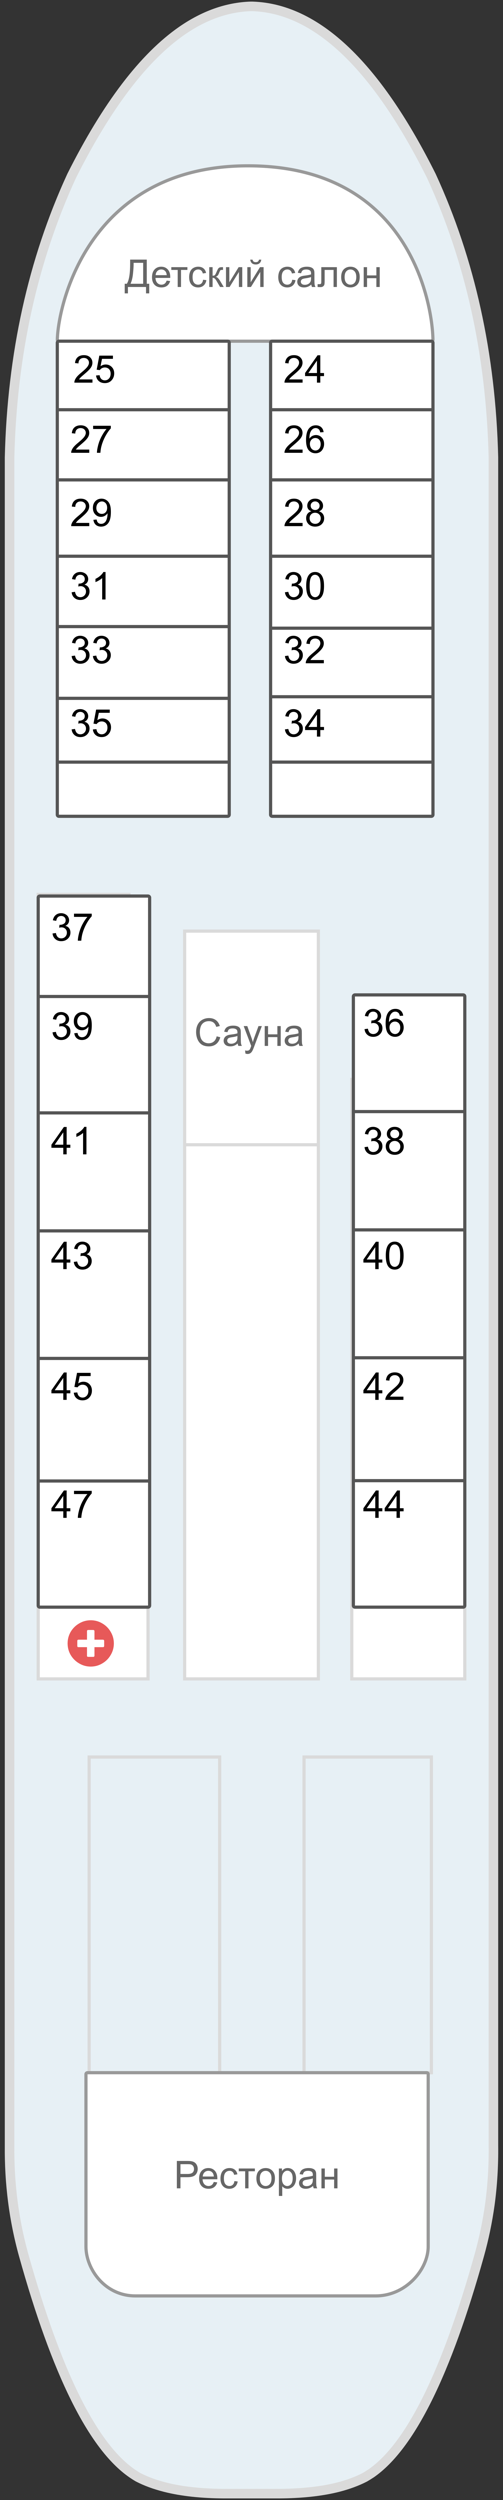 <?xml version="1.0"?>
<svg xmlns="http://www.w3.org/2000/svg" width="158" height="784" viewBox="0 0 158 784" fill="none">
<rect x="0" y="0" width="158" height="784" fill="#333333" stroke="none"/>
<g id="&#x413;&#x43B;&#x430;&#x432;&#x43D;&#x430;&#x44F; &#x43F;&#x430;&#x43B;&#x443;&#x431;&#x430;">
<g id="&#x441;&#x445;&#x435;&#x43C;&#x430;">
<path id="&#x43F;&#x430;&#x43B;&#x443;&#x431;&#x430;" d="M22.498 55.18C33.572 33.124 45.155 17.919 57.246 9.567C64.215 4.775 71.371 2.253 78.716 2L78.829 2L79.281 2C89.79 2.336 99.941 7.367 109.734 17.093C118.623 25.921 127.212 38.617 135.498 55.18C147.702 81.692 154.2 111.107 154.991 143.422L154.991 179.088L154.991 299.589L154.991 672.824C155.065 679.157 154.689 685.351 153.861 691.405C153.107 696.758 152.015 701.999 150.584 707.128C140.226 744.234 128.907 767.062 116.627 775.61C115.949 776.058 115.271 776.479 114.593 776.871C112.145 778.132 109.339 779.17 106.175 779.982C100.94 781.3 94.705 781.971 87.473 782L70.523 782C63.291 781.972 57.076 781.3 51.878 779.982C48.677 779.169 45.852 778.132 43.404 776.871C42.725 776.479 42.066 776.058 41.426 775.61C29.108 767.062 17.771 744.234 7.413 707.128C4.362 696.141 2.893 684.706 3.006 672.824L3.006 299.589L3.006 179.088L3.006 143.422C3.797 111.107 10.294 81.692 22.498 55.18Z" fill="#E7F0F5" stroke="#DADADA" stroke-width="3"/>
<g id="&#x43F;&#x430;&#x43B;&#x443;&#x431;&#x430;_2">
<path d="M146 526.5L110.5 526.5L110.5 338.495L146 338.495L146 526.5Z" fill="white"/>
<path d="M46.5 526.5L12 526.5L12 334.495L46.5 334.495L46.5 526.5Z" fill="white"/>
<path d="M100 526.5L58 526.5L58 358.995L58 291.995L100 291.995L100 340L100 358.995L100 526.5Z" fill="white"/>
<path d="M12 304.995L40.5 304.995L40.5 280.495L12 280.495L12 304.995Z" fill="white"/>
<path d="M100 358.995L100 526.5L58 526.5L58 358.995M100 358.995L81.5 358.995L58 358.995M100 358.995L100 340L100 291.995L58 291.995L58 358.995M110.5 526.5L146 526.5L146 338.495L110.5 338.495L110.5 526.5ZM12 526.5L46.5 526.5L46.5 334.495L12 334.495L12 526.5ZM40.5 304.995L12 304.995L12 280.495L40.5 280.495L40.5 304.995Z" stroke="#DADADA"/>
</g>
<g id="&#x43F;&#x430;&#x43B;&#x443;&#x431;&#x430;_3">
<path d="M135.5 650L135.5 551L95.5 551L95.5 650L135.5 650Z" stroke="#DADADA"/>
<path d="M69 650L69 551L28 551L28 650L69 650Z" stroke="#DADADA"/>
</g>
<path id="&#x414;&#x435;&#x442;&#x441;&#x43A;&#x438;&#x439; &#x441;&#x430;&#x43B;&#x43E;&#x43D;" d="M135.996 106.523C135.799 94.889 128.41 52.246 78.323 52.001C28.249 51.756 18.28 95.085 18.006 106.524C17.999 106.8 18.224 107 18.5 107H70.086H135.5C135.776 107 136.001 106.799 135.996 106.523Z" fill="white" stroke="#999999"/>
<path id="&#x420;&#x435;&#x441;&#x442;&#x43E;&#x440;&#x430;&#x43D;" d="M27.5 649.992H134C134.276 649.992 134.5 650.19 134.5 650.466L134.5 704.492C134.5 711.702 127.5 719.992 118 719.992H83.5H42.5C33 719.992 27 711.636 27 704.492L27 650.466C27 650.19 27.224 649.992 27.5 649.992Z" fill="white" stroke="#999999"/>
<g id="&#x43A;&#x43E;&#x43D;&#x442;&#x443;&#x440;&#x44B; &#x43A;&#x430;&#x44E;&#x442;">
<g id="Vector">
<path d="M18.5 106.992L71.5 106.992C71.776 106.992 72 107.216 72 107.492L72 128.492L72 137.791L72 150.492L72 174.432L72 181.223L72 196.497L72 218.997L72 238.997L72 255.492C72 255.768 71.776 255.992 71.5 255.992L50.5 255.992L18.5 255.992C18.224 255.992 18 255.768 18 255.492L18 238.997L18 225.193L18 218.997L18 196.497L18 181.223L18 174.432L18 150.492L18 137.791L18 128.492L18 107.492C18 107.216 18.224 106.992 18.5 106.992Z" fill="white"/>
<path d="M18 238.997L18 255.492C18 255.768 18.224 255.992 18.5 255.992L50.5 255.992L71.5 255.992C71.776 255.992 72 255.768 72 255.492L72 218.997M18 238.997L18 225.193L18 218.997M18 238.997L72 238.997M72 218.997L18 218.997M72 218.997L72 196.497M18 218.997L18 196.497M18 196.497L72 196.497M18 196.497L18 181.223L18 174.432M72 196.497L72 181.223L72 174.432M18 174.432L72 174.432M18 174.432L18 150.492M72 174.432L72 150.492M72 150.492L18 150.492M72 150.492L72 137.791L72 128.492M18 150.492L18 137.791L18 128.492M72 128.492L72 107.492C72 107.216 71.776 106.992 71.5 106.992L18.5 106.992C18.224 106.992 18 107.216 18 107.492L18 128.492M72 128.492L18 128.492" stroke="#555555"/>
</g>
<g id="Vector_2">
<path d="M135.5 106.992H85.5C85.224 106.992 85 107.216 85 107.492L85 128.492L85 137.791L85 150.492L85 174.432L85 181.223L85 196.997L85 218.497L85 238.997L85 255.492C85 255.768 85.224 255.992 85.5 255.992H103.5H135.5C135.776 255.992 136 255.768 136 255.492L136 238.997L136 225.193L136 218.497L136 196.997L136 181.223L136 174.432L136 150.492L136 137.791L136 128.492L136 107.492C136 107.216 135.776 106.992 135.5 106.992Z" fill="white"/>
<path d="M136 238.997L136 255.492C136 255.768 135.776 255.992 135.5 255.992H103.5H85.5C85.224 255.992 85 255.768 85 255.492L85 238.997M136 238.997L136 225.193L136 218.497M136 238.997H85M85 238.997L85 218.497M85 218.497H136M85 218.497L85 196.997M136 218.497L136 196.997M136 196.997H85M136 196.997L136 181.223L136 174.432M85 196.997L85 181.223L85 174.432M136 174.432H85M136 174.432L136 150.492M85 174.432L85 150.492M85 150.492H136M85 150.492L85 137.791L85 128.492M136 150.492L136 137.791L136 128.492M85 128.492L85 107.492C85 107.216 85.224 106.992 85.5 106.992H135.5C135.776 106.992 136 107.216 136 107.492L136 128.492M85 128.492H110.5H136" stroke="#555555"/>
</g>
<g id="37">
<path d="M12.5 281H46.5C46.776 281 47 281.224 47 281.5L47 312.5L47 349L47 386L47 426L47 464.437L47 503.5C47 503.776 46.776 504 46.5 504H12.5C12.224 504 12 503.776 12 503.5L12 464.437L12 426L12 386L12 349L12 312.5L12 281.5C12 281.224 12.224 281 12.5 281Z" fill="white"/>
<path d="M47 312.5L47 281.5C47 281.224 46.776 281 46.5 281H12.5C12.224 281 12 281.224 12 281.5L12 312.5M47 312.5H12M47 312.5L47 349M12 312.5L12 349M47 349H12M47 349L47 386M12 349L12 386M12 426H47M12 426L12 386M12 426L12 464.437M47 426L47 386M47 426L47 464.437M47 386H12M12 464.437L12 503.5C12 503.776 12.224 504 12.5 504H46.5C46.776 504 47 503.776 47 503.5L47 464.437M12 464.437H47" stroke="#555555"/>
</g>
<g id="37_2">
<path d="M145.5 504H111.5C111.224 504 111 503.776 111 503.5L111 464.334L111 425.796L111 385.692L111 348.595L111 312.5C111 312.224 111.224 312 111.5 312H145.5C145.776 312 146 312.224 146 312.5L146 348.595L146 385.692L146 425.796L146 464.334L146 503.5C146 503.776 145.776 504 145.5 504Z" fill="white"/>
<path d="M146 348.595L146 312.5C146 312.224 145.776 312 145.5 312H111.5C111.224 312 111 312.224 111 312.5L111 348.595M146 348.595H111M146 348.595L146 385.692M111 348.595L111 385.692M111 425.796H146M111 425.796L111 385.692M111 425.796L111 464.334M146 425.796L146 385.692M146 425.796L146 464.334M146 385.692H111M111 464.334L111 503.5C111 503.776 111.224 504 111.5 504H145.5C145.776 504 146 503.776 146 503.5L146 464.334M111 464.334H146" stroke="#555555"/>
</g>
</g>
<g id="&#x43C;&#x435;&#x434;&#x43F;&#x443;&#x43D;&#x43A;&#x442;">
<path id="&#x95;" d="M28.5 508.109C27.191 508.109 25.98 508.441 24.867 509.105C23.754 509.75 22.865 510.629 22.201 511.742C21.557 512.855 21.234 514.066 21.234 515.375C21.234 516.684 21.557 517.895 22.201 519.008C22.865 520.121 23.754 521 24.867 521.645C25.98 522.309 27.191 522.641 28.5 522.641C29.809 522.641 31.02 522.309 32.133 521.645C33.246 521 34.125 520.121 34.77 519.008C35.434 517.895 35.766 516.684 35.766 515.375C35.766 514.066 35.434 512.855 34.77 511.742C34.125 510.629 33.246 509.75 32.133 509.105C31.02 508.441 29.809 508.109 28.5 508.109ZM32.719 516.195C32.719 516.293 32.68 516.381 32.602 516.459C32.543 516.518 32.465 516.547 32.367 516.547H29.672V519.242C29.672 519.34 29.633 519.428 29.555 519.506C29.496 519.564 29.418 519.594 29.32 519.594H27.68C27.582 519.594 27.494 519.564 27.416 519.506C27.357 519.428 27.328 519.34 27.328 519.242V516.547H24.633C24.535 516.547 24.447 516.518 24.369 516.459C24.311 516.381 24.281 516.293 24.281 516.195V514.555C24.281 514.457 24.311 514.379 24.369 514.32C24.447 514.242 24.535 514.203 24.633 514.203H27.328V511.508C27.328 511.41 27.357 511.332 27.416 511.273C27.494 511.195 27.582 511.156 27.68 511.156H29.32C29.418 511.156 29.496 511.195 29.555 511.273C29.633 511.332 29.672 511.41 29.672 511.508V514.203H32.367C32.465 514.203 32.543 514.242 32.602 514.32C32.68 514.379 32.719 514.457 32.719 514.555V516.195Z" fill="#DC0808" fill-opacity="0.67"/>
</g>
</g>
<g id="text labels">
<path id="25" d="M29.041 118.987L29.041 120L23.363 120C23.356 119.746 23.397 119.502 23.486 119.268C23.631 118.881 23.861 118.5 24.178 118.125C24.498 117.75 24.959 117.317 25.561 116.824C26.494 116.059 27.125 115.453 27.453 115.008C27.782 114.559 27.946 114.135 27.946 113.737C27.946 113.319 27.795 112.967 27.495 112.682C27.198 112.393 26.809 112.248 26.329 112.248C25.821 112.248 25.415 112.401 25.11 112.705C24.805 113.01 24.651 113.432 24.647 113.971L23.563 113.859C23.637 113.051 23.916 112.436 24.401 112.014C24.885 111.588 25.536 111.375 26.352 111.375C27.176 111.375 27.829 111.604 28.309 112.061C28.79 112.518 29.03 113.084 29.03 113.76C29.03 114.104 28.959 114.442 28.819 114.774C28.678 115.106 28.444 115.455 28.116 115.822C27.791 116.19 27.25 116.694 26.492 117.334C25.86 117.865 25.453 118.227 25.274 118.418C25.094 118.606 24.945 118.795 24.828 118.986L29.041 118.987ZM30.178 117.75L31.285 117.657C31.367 118.196 31.557 118.602 31.854 118.875C32.154 119.145 32.516 119.28 32.938 119.28C33.446 119.28 33.875 119.088 34.227 118.705C34.578 118.323 34.754 117.815 34.754 117.182C34.754 116.58 34.584 116.106 34.245 115.758C33.909 115.411 33.467 115.237 32.92 115.237C32.58 115.237 32.274 115.315 32 115.471C31.727 115.623 31.512 115.823 31.356 116.069L30.366 115.94L31.198 111.528L35.469 111.528L35.469 112.536L32.041 112.535L31.578 114.844C32.094 114.485 32.635 114.305 33.202 114.305C33.952 114.305 34.584 114.565 35.1 115.084C35.616 115.604 35.873 116.272 35.873 117.088C35.873 117.866 35.647 118.538 35.194 119.104C34.643 119.799 33.891 120.147 32.938 120.147C32.156 120.147 31.518 119.928 31.022 119.491C30.529 119.053 30.248 118.473 30.178 117.75Z" fill="black"/>
<path id="27" d="M28.041 140.987L28.041 142L22.363 142C22.356 141.746 22.397 141.502 22.486 141.268C22.631 140.881 22.861 140.5 23.178 140.125C23.498 139.75 23.959 139.317 24.561 138.824C25.494 138.059 26.125 137.453 26.453 137.008C26.782 136.559 26.946 136.135 26.946 135.737C26.946 135.319 26.795 134.967 26.495 134.682C26.198 134.393 25.809 134.248 25.329 134.248C24.821 134.248 24.415 134.401 24.11 134.705C23.805 135.01 23.651 135.432 23.647 135.971L22.563 135.859C22.637 135.051 22.916 134.436 23.401 134.014C23.885 133.588 24.536 133.375 25.352 133.375C26.176 133.375 26.829 133.604 27.309 134.061C27.79 134.518 28.03 135.084 28.03 135.76C28.03 136.104 27.959 136.442 27.819 136.774C27.678 137.106 27.444 137.455 27.116 137.822C26.791 138.19 26.25 138.694 25.492 139.334C24.86 139.865 24.453 140.227 24.274 140.418C24.094 140.606 23.945 140.795 23.828 140.986L28.041 140.987ZM29.248 134.535L29.249 133.522L34.809 133.522L34.809 134.342C34.262 134.924 33.719 135.698 33.18 136.662C32.645 137.627 32.231 138.619 31.938 139.639C31.727 140.358 31.592 141.145 31.533 142L30.449 142C30.461 141.325 30.594 140.508 30.848 139.551C31.102 138.594 31.465 137.672 31.938 136.786C32.414 135.895 32.92 135.145 33.456 134.536L29.248 134.535Z" fill="black"/>
<path id="29" d="M28.041 163.987L28.041 165L22.363 165C22.356 164.746 22.397 164.502 22.486 164.268C22.631 163.881 22.861 163.5 23.178 163.125C23.498 162.75 23.959 162.317 24.561 161.824C25.494 161.059 26.125 160.453 26.453 160.008C26.782 159.559 26.946 159.135 26.946 158.737C26.946 158.319 26.795 157.967 26.495 157.682C26.198 157.393 25.809 157.248 25.329 157.248C24.821 157.248 24.415 157.401 24.11 157.705C23.805 158.01 23.651 158.432 23.647 158.971L22.563 158.859C22.637 158.051 22.916 157.436 23.401 157.014C23.885 156.588 24.536 156.375 25.352 156.375C26.176 156.375 26.829 156.604 27.309 157.061C27.79 157.518 28.03 158.084 28.03 158.76C28.03 159.104 27.959 159.442 27.819 159.774C27.678 160.106 27.444 160.455 27.116 160.822C26.791 161.19 26.25 161.694 25.492 162.334C24.86 162.865 24.453 163.227 24.274 163.418C24.094 163.606 23.945 163.795 23.828 163.986L28.041 163.987ZM29.336 163.014L30.35 162.92C30.436 163.397 30.6 163.742 30.842 163.957C31.084 164.172 31.395 164.28 31.774 164.28C32.098 164.28 32.381 164.205 32.623 164.057C32.869 163.909 33.071 163.711 33.227 163.465C33.383 163.215 33.514 162.879 33.619 162.457C33.725 162.036 33.778 161.606 33.778 161.168C33.778 161.121 33.776 161.051 33.772 160.957C33.561 161.293 33.272 161.567 32.905 161.778C32.541 161.985 32.147 162.088 31.721 162.088C31.01 162.088 30.409 161.83 29.916 161.315C29.424 160.799 29.178 160.119 29.178 159.276C29.178 158.405 29.434 157.703 29.946 157.172C30.462 156.641 31.106 156.375 31.88 156.375C32.438 156.375 32.948 156.526 33.409 156.827C33.874 157.127 34.225 157.557 34.463 158.116C34.706 158.67 34.827 159.475 34.827 160.53C34.827 161.627 34.707 162.502 34.469 163.155C34.231 163.803 33.875 164.297 33.403 164.637C32.934 164.977 32.383 165.147 31.75 165.147C31.078 165.147 30.529 164.961 30.104 164.59C29.678 164.215 29.422 163.69 29.336 163.014ZM33.655 159.223C33.655 158.618 33.493 158.137 33.169 157.782C32.848 157.426 32.461 157.248 32.008 157.248C31.54 157.248 31.131 157.44 30.784 157.823C30.436 158.205 30.262 158.701 30.262 159.311C30.262 159.858 30.426 160.303 30.754 160.647C31.086 160.987 31.494 161.157 31.979 161.157C32.467 161.157 32.867 160.987 33.18 160.647C33.496 160.303 33.655 159.829 33.655 159.223Z" fill="black"/>
<path id="31" d="M22.504 185.733L23.559 185.592C23.68 186.19 23.885 186.621 24.174 186.887C24.467 187.149 24.822 187.279 25.24 187.279C25.736 187.279 26.154 187.108 26.494 186.764C26.838 186.42 27.01 185.994 27.01 185.487C27.01 185.002 26.852 184.604 26.535 184.291C26.219 183.975 25.817 183.817 25.328 183.817C25.129 183.817 24.881 183.856 24.584 183.934L24.701 183.008C24.772 183.016 24.828 183.02 24.872 183.02C25.321 183.02 25.725 182.903 26.084 182.668C26.444 182.434 26.623 182.072 26.623 181.584C26.623 181.197 26.493 180.877 26.231 180.623C25.969 180.369 25.631 180.242 25.217 180.242C24.807 180.242 24.465 180.371 24.192 180.629C23.918 180.887 23.743 181.274 23.665 181.789L22.61 181.602C22.739 180.895 23.032 180.348 23.489 179.961C23.946 179.57 24.514 179.375 25.194 179.375C25.663 179.375 26.094 179.477 26.489 179.68C26.883 179.879 27.184 180.153 27.391 180.5C27.602 180.848 27.707 181.217 27.707 181.608C27.707 181.979 27.608 182.317 27.409 182.621C27.209 182.926 26.914 183.168 26.524 183.348C27.032 183.465 27.426 183.709 27.707 184.08C27.989 184.448 28.129 184.908 28.129 185.463C28.129 186.213 27.856 186.85 27.309 187.373C26.762 187.893 26.07 188.153 25.235 188.153C24.481 188.152 23.854 187.928 23.354 187.479C22.858 187.029 22.574 186.447 22.504 185.733ZM33.151 188L32.096 188L32.096 181.28C31.842 181.522 31.508 181.764 31.094 182.006C30.684 182.248 30.315 182.43 29.987 182.551L29.987 181.532C30.577 181.254 31.092 180.918 31.534 180.524C31.975 180.129 32.288 179.746 32.471 179.375L33.151 179.375L33.151 188Z" fill="black"/>
<path id="33" d="M22.504 205.733L23.559 205.592C23.68 206.19 23.885 206.621 24.174 206.887C24.467 207.149 24.822 207.279 25.24 207.279C25.736 207.279 26.154 207.108 26.494 206.764C26.838 206.42 27.01 205.994 27.01 205.487C27.01 205.002 26.852 204.604 26.535 204.291C26.219 203.975 25.817 203.817 25.328 203.817C25.129 203.817 24.881 203.856 24.584 203.934L24.701 203.008C24.772 203.016 24.828 203.02 24.872 203.02C25.321 203.02 25.725 202.903 26.084 202.668C26.444 202.434 26.623 202.072 26.623 201.584C26.623 201.197 26.493 200.877 26.231 200.623C25.969 200.369 25.631 200.242 25.217 200.242C24.807 200.242 24.465 200.371 24.192 200.629C23.918 200.887 23.743 201.274 23.665 201.789L22.61 201.602C22.739 200.895 23.032 200.348 23.489 199.961C23.946 199.57 24.514 199.375 25.194 199.375C25.663 199.375 26.094 199.477 26.489 199.68C26.883 199.879 27.184 200.153 27.391 200.5C27.602 200.848 27.707 201.217 27.707 201.608C27.707 201.979 27.608 202.317 27.409 202.621C27.209 202.926 26.914 203.168 26.524 203.348C27.032 203.465 27.426 203.709 27.707 204.08C27.989 204.448 28.129 204.908 28.129 205.463C28.129 206.213 27.856 206.85 27.309 207.373C26.762 207.893 26.07 208.153 25.235 208.153C24.481 208.152 23.854 207.928 23.354 207.479C22.858 207.029 22.574 206.447 22.504 205.733ZM29.184 205.733L30.238 205.592C30.36 206.19 30.565 206.621 30.854 206.887C31.147 207.149 31.502 207.28 31.92 207.28C32.416 207.28 32.834 207.108 33.174 206.764C33.518 206.42 33.69 205.995 33.69 205.487C33.69 205.002 33.532 204.604 33.215 204.291C32.899 203.975 32.496 203.817 32.008 203.817C31.809 203.817 31.561 203.856 31.264 203.934L31.381 203.008C31.451 203.016 31.508 203.02 31.551 203.02C32 203.02 32.405 202.903 32.764 202.668C33.123 202.434 33.303 202.073 33.303 201.584C33.303 201.198 33.172 200.877 32.911 200.623C32.649 200.37 32.311 200.243 31.897 200.243C31.487 200.243 31.145 200.371 30.872 200.629C30.598 200.887 30.422 201.274 30.344 201.789L29.29 201.602C29.418 200.895 29.711 200.348 30.169 199.961C30.625 199.571 31.194 199.375 31.874 199.375C32.342 199.375 32.774 199.477 33.169 199.68C33.563 199.879 33.864 200.153 34.071 200.5C34.282 200.848 34.387 201.217 34.387 201.608C34.387 201.979 34.288 202.317 34.088 202.621C33.889 202.926 33.594 203.168 33.203 203.348C33.711 203.465 34.106 203.709 34.387 204.08C34.668 204.448 34.809 204.909 34.809 205.463C34.809 206.213 34.535 206.85 33.988 207.373C33.441 207.893 32.75 208.153 31.914 208.153C31.16 208.153 30.533 207.928 30.033 207.479C29.537 207.03 29.254 206.448 29.184 205.733Z" fill="black"/>
<path id="35" d="M22.504 228.733L23.559 228.592C23.68 229.19 23.885 229.621 24.174 229.887C24.467 230.149 24.822 230.279 25.24 230.279C25.736 230.279 26.154 230.108 26.494 229.764C26.838 229.42 27.01 228.994 27.01 228.487C27.01 228.002 26.852 227.604 26.535 227.291C26.219 226.975 25.817 226.817 25.328 226.817C25.129 226.817 24.881 226.856 24.584 226.934L24.701 226.008C24.772 226.016 24.828 226.02 24.872 226.02C25.321 226.02 25.725 225.903 26.084 225.668C26.444 225.434 26.623 225.072 26.623 224.584C26.623 224.197 26.493 223.877 26.231 223.623C25.969 223.369 25.631 223.242 25.217 223.242C24.807 223.242 24.465 223.371 24.192 223.629C23.918 223.887 23.743 224.274 23.665 224.789L22.61 224.602C22.739 223.895 23.032 223.348 23.489 222.961C23.946 222.57 24.514 222.375 25.194 222.375C25.663 222.375 26.094 222.477 26.489 222.68C26.883 222.879 27.184 223.153 27.391 223.5C27.602 223.848 27.707 224.217 27.707 224.608C27.707 224.979 27.608 225.317 27.409 225.621C27.209 225.926 26.914 226.168 26.524 226.348C27.032 226.465 27.426 226.709 27.707 227.08C27.989 227.448 28.129 227.908 28.129 228.463C28.129 229.213 27.856 229.85 27.309 230.373C26.762 230.893 26.07 231.153 25.235 231.153C24.481 231.152 23.854 230.928 23.354 230.479C22.858 230.029 22.574 229.447 22.504 228.733ZM29.178 228.75L30.285 228.657C30.367 229.196 30.557 229.602 30.854 229.875C31.154 230.145 31.516 230.28 31.938 230.28C32.446 230.28 32.875 230.088 33.227 229.705C33.578 229.323 33.754 228.815 33.754 228.182C33.754 227.58 33.584 227.106 33.245 226.758C32.909 226.411 32.467 226.237 31.92 226.237C31.58 226.237 31.274 226.315 31 226.471C30.727 226.623 30.512 226.823 30.356 227.069L29.366 226.94L30.198 222.528L34.469 222.528L34.469 223.536L31.041 223.535L30.578 225.844C31.094 225.485 31.635 225.305 32.202 225.305C32.952 225.305 33.584 225.565 34.1 226.084C34.616 226.604 34.873 227.272 34.873 228.088C34.873 228.866 34.647 229.538 34.194 230.104C33.643 230.799 32.891 231.147 31.938 231.147C31.156 231.147 30.518 230.928 30.022 230.491C29.529 230.053 29.248 229.473 29.178 228.75Z" fill="black"/>
<path id="37_3" d="M16.504 292.733L17.559 292.592C17.68 293.19 17.885 293.621 18.174 293.887C18.467 294.149 18.822 294.279 19.24 294.279C19.736 294.279 20.154 294.108 20.494 293.764C20.838 293.42 21.01 292.994 21.01 292.487C21.01 292.002 20.852 291.604 20.535 291.291C20.219 290.975 19.817 290.817 19.328 290.817C19.129 290.817 18.881 290.856 18.584 290.934L18.701 290.008C18.772 290.016 18.828 290.02 18.871 290.02C19.321 290.02 19.725 289.903 20.084 289.668C20.444 289.434 20.623 289.072 20.623 288.584C20.623 288.197 20.493 287.877 20.231 287.623C19.969 287.369 19.631 287.242 19.217 287.242C18.807 287.242 18.465 287.371 18.192 287.629C17.918 287.887 17.743 288.274 17.664 288.789L16.61 288.602C16.739 287.895 17.032 287.348 17.489 286.961C17.946 286.57 18.514 286.375 19.194 286.375C19.663 286.375 20.094 286.477 20.489 286.68C20.883 286.879 21.184 287.153 21.391 287.5C21.602 287.848 21.707 288.217 21.707 288.608C21.707 288.979 21.608 289.317 21.409 289.621C21.209 289.926 20.914 290.168 20.524 290.348C21.032 290.465 21.426 290.709 21.707 291.08C21.988 291.448 22.129 291.908 22.129 292.463C22.129 293.213 21.856 293.85 21.309 294.373C20.762 294.893 20.07 295.153 19.234 295.153C18.48 295.152 17.854 294.928 17.354 294.479C16.858 294.029 16.574 293.447 16.504 292.733ZM23.248 287.535L23.248 286.522L28.809 286.522L28.809 287.342C28.262 287.924 27.719 288.698 27.18 289.662C26.645 290.627 26.231 291.619 25.938 292.639C25.727 293.358 25.592 294.145 25.533 295L24.449 295C24.461 294.325 24.594 293.508 24.848 292.551C25.102 291.594 25.465 290.672 25.938 289.786C26.414 288.895 26.92 288.145 27.456 287.536L23.248 287.535Z" fill="black"/>
<path id="39" d="M16.504 323.733L17.559 323.592C17.68 324.19 17.885 324.621 18.174 324.887C18.467 325.149 18.822 325.279 19.24 325.279C19.736 325.279 20.154 325.108 20.494 324.764C20.838 324.42 21.01 323.994 21.01 323.487C21.01 323.002 20.852 322.604 20.535 322.291C20.219 321.975 19.817 321.817 19.328 321.817C19.129 321.817 18.881 321.856 18.584 321.934L18.701 321.008C18.772 321.016 18.828 321.02 18.871 321.02C19.321 321.02 19.725 320.903 20.084 320.668C20.444 320.434 20.623 320.072 20.623 319.584C20.623 319.197 20.493 318.877 20.231 318.623C19.969 318.369 19.631 318.242 19.217 318.242C18.807 318.242 18.465 318.371 18.192 318.629C17.918 318.887 17.743 319.274 17.664 319.789L16.61 319.602C16.739 318.895 17.032 318.348 17.489 317.961C17.946 317.57 18.514 317.375 19.194 317.375C19.663 317.375 20.094 317.477 20.489 317.68C20.883 317.879 21.184 318.153 21.391 318.5C21.602 318.848 21.707 319.217 21.707 319.608C21.707 319.979 21.608 320.317 21.409 320.621C21.209 320.926 20.914 321.168 20.524 321.348C21.032 321.465 21.426 321.709 21.707 322.08C21.988 322.448 22.129 322.908 22.129 323.463C22.129 324.213 21.856 324.85 21.309 325.373C20.762 325.893 20.07 326.153 19.234 326.153C18.48 326.152 17.854 325.928 17.354 325.479C16.858 325.029 16.574 324.447 16.504 323.733ZM23.336 324.014L24.35 323.92C24.436 324.397 24.6 324.742 24.842 324.957C25.084 325.172 25.395 325.28 25.773 325.28C26.098 325.28 26.381 325.205 26.623 325.057C26.869 324.909 27.07 324.711 27.227 324.465C27.383 324.215 27.514 323.879 27.619 323.457C27.725 323.036 27.778 322.606 27.778 322.168C27.778 322.121 27.776 322.051 27.772 321.957C27.561 322.293 27.272 322.567 26.904 322.778C26.541 322.985 26.147 323.088 25.721 323.088C25.01 323.088 24.408 322.83 23.916 322.315C23.424 321.799 23.178 321.119 23.178 320.276C23.178 319.405 23.434 318.703 23.946 318.172C24.461 317.641 25.106 317.375 25.879 317.375C26.438 317.375 26.948 317.526 27.409 317.827C27.873 318.127 28.225 318.557 28.463 319.116C28.706 319.67 28.826 320.475 28.826 321.53C28.826 322.627 28.707 323.502 28.469 324.155C28.231 324.803 27.875 325.297 27.402 325.637C26.934 325.977 26.383 326.147 25.75 326.147C25.078 326.147 24.529 325.961 24.104 325.59C23.678 325.215 23.422 324.69 23.336 324.014ZM27.655 320.223C27.655 319.618 27.493 319.137 27.168 318.782C26.848 318.426 26.461 318.248 26.008 318.248C25.54 318.248 25.131 318.44 24.784 318.823C24.436 319.205 24.262 319.701 24.262 320.311C24.262 320.858 24.426 321.303 24.754 321.647C25.086 321.987 25.494 322.157 25.979 322.157C26.467 322.157 26.867 321.987 27.18 321.647C27.496 321.303 27.655 320.829 27.655 320.223Z" fill="black"/>
<path id="41" d="M19.879 362L19.879 359.944L16.152 359.943L16.153 358.977L20.073 353.41L20.934 353.41L20.934 358.977L22.094 358.977L22.094 359.944L20.934 359.944L20.934 362L19.879 362ZM19.879 358.977L19.879 355.104L17.19 358.977L19.879 358.977ZM27.151 362L26.096 362L26.096 355.28C25.842 355.522 25.508 355.764 25.094 356.006C24.684 356.248 24.315 356.43 23.987 356.551L23.987 355.532C24.577 355.254 25.092 354.918 25.534 354.524C25.975 354.129 26.288 353.746 26.471 353.375L27.151 353.375L27.151 362Z" fill="black"/>
<path id="43" d="M19.879 398L19.879 395.944L16.152 395.943L16.153 394.977L20.073 389.41L20.934 389.41L20.934 394.977L22.094 394.977L22.094 395.944L20.934 395.944L20.934 398L19.879 398ZM19.879 394.977L19.879 391.104L17.19 394.977L19.879 394.977ZM23.184 395.733L24.238 395.592C24.36 396.19 24.565 396.621 24.854 396.887C25.147 397.149 25.502 397.28 25.92 397.28C26.416 397.28 26.834 397.108 27.174 396.764C27.518 396.42 27.69 395.995 27.69 395.487C27.69 395.002 27.532 394.604 27.215 394.291C26.899 393.975 26.496 393.817 26.008 393.817C25.809 393.817 25.561 393.856 25.264 393.934L25.381 393.008C25.451 393.016 25.508 393.02 25.551 393.02C26 393.02 26.405 392.903 26.764 392.668C27.123 392.434 27.303 392.073 27.303 391.584C27.303 391.198 27.172 390.877 26.911 390.623C26.649 390.37 26.311 390.243 25.897 390.243C25.487 390.243 25.145 390.371 24.872 390.629C24.598 390.887 24.422 391.274 24.344 391.789L23.289 391.602C23.418 390.895 23.711 390.348 24.168 389.961C24.625 389.571 25.194 389.375 25.873 389.375C26.342 389.375 26.774 389.477 27.168 389.68C27.563 389.879 27.864 390.153 28.071 390.5C28.282 390.848 28.387 391.217 28.387 391.608C28.387 391.979 28.288 392.317 28.088 392.621C27.889 392.926 27.594 393.168 27.203 393.348C27.711 393.465 28.106 393.709 28.387 394.08C28.668 394.448 28.809 394.909 28.809 395.463C28.809 396.213 28.535 396.85 27.988 397.373C27.442 397.893 26.75 398.153 25.914 398.153C25.16 398.153 24.533 397.928 24.033 397.479C23.537 397.03 23.254 396.448 23.184 395.733Z" fill="black"/>
<path id="45" d="M19.879 439L19.879 436.944L16.152 436.943L16.153 435.977L20.073 430.41L20.934 430.41L20.934 435.977L22.094 435.977L22.094 436.944L20.934 436.944L20.934 439L19.879 439ZM19.879 435.977L19.879 432.104L17.19 435.977L19.879 435.977ZM23.178 436.75L24.285 436.657C24.367 437.196 24.557 437.602 24.854 437.875C25.154 438.145 25.516 438.28 25.938 438.28C26.445 438.28 26.875 438.088 27.227 437.705C27.578 437.323 27.754 436.815 27.754 436.182C27.754 435.58 27.584 435.106 27.244 434.758C26.909 434.411 26.467 434.237 25.92 434.237C25.58 434.237 25.274 434.315 25 434.471C24.727 434.623 24.512 434.823 24.356 435.069L23.366 434.94L24.198 430.528L28.469 430.528L28.469 431.536L25.041 431.535L24.578 433.844C25.094 433.485 25.635 433.305 26.201 433.305C26.951 433.305 27.584 433.565 28.1 434.084C28.616 434.604 28.873 435.272 28.873 436.088C28.873 436.866 28.647 437.538 28.194 438.104C27.643 438.799 26.891 439.147 25.938 439.147C25.156 439.147 24.518 438.928 24.022 438.491C23.529 438.053 23.248 437.473 23.178 436.75Z" fill="black"/>
<path id="47" d="M19.879 476L19.879 473.944L16.152 473.943L16.153 472.977L20.073 467.41L20.934 467.41L20.934 472.977L22.094 472.977L22.094 473.944L20.934 473.944L20.934 476L19.879 476ZM19.879 472.977L19.879 469.104L17.19 472.977L19.879 472.977ZM23.248 468.535L23.248 467.522L28.809 467.522L28.809 468.342C28.262 468.924 27.719 469.698 27.18 470.662C26.645 471.627 26.231 472.619 25.938 473.639C25.727 474.358 25.592 475.145 25.533 476L24.449 476C24.461 475.325 24.594 474.508 24.848 473.551C25.102 472.594 25.465 471.672 25.938 470.786C26.414 469.895 26.92 469.145 27.456 468.536L23.248 468.535Z" fill="black"/>
<path id="36" d="M114.504 322.733L115.559 322.592C115.68 323.19 115.885 323.621 116.174 323.887C116.467 324.149 116.822 324.279 117.24 324.279C117.736 324.279 118.154 324.108 118.494 323.764C118.838 323.42 119.01 322.994 119.01 322.487C119.01 322.002 118.852 321.604 118.535 321.291C118.219 320.975 117.817 320.817 117.328 320.817C117.129 320.817 116.881 320.856 116.584 320.934L116.701 320.008C116.772 320.016 116.828 320.02 116.871 320.02C117.321 320.02 117.725 319.903 118.084 319.668C118.444 319.434 118.623 319.072 118.623 318.584C118.623 318.197 118.493 317.877 118.231 317.623C117.969 317.369 117.631 317.242 117.217 317.242C116.807 317.242 116.465 317.371 116.192 317.629C115.918 317.887 115.743 318.274 115.664 318.789L114.61 318.602C114.739 317.895 115.032 317.348 115.489 316.961C115.946 316.57 116.514 316.375 117.194 316.375C117.663 316.375 118.094 316.477 118.489 316.68C118.883 316.879 119.184 317.153 119.391 317.5C119.602 317.848 119.707 318.217 119.707 318.608C119.707 318.979 119.608 319.317 119.408 319.621C119.209 319.926 118.914 320.168 118.524 320.348C119.031 320.465 119.426 320.709 119.707 321.08C119.988 321.448 120.129 321.908 120.129 322.463C120.129 323.213 119.856 323.85 119.309 324.373C118.762 324.893 118.07 325.153 117.234 325.153C116.48 325.152 115.854 324.928 115.354 324.479C114.857 324.029 114.574 323.447 114.504 322.733ZM126.651 318.514L125.602 318.596C125.508 318.182 125.375 317.881 125.203 317.694C124.918 317.393 124.567 317.243 124.149 317.243C123.813 317.243 123.518 317.336 123.264 317.524C122.932 317.766 122.67 318.119 122.479 318.584C122.287 319.049 122.188 319.711 122.18 320.571C122.434 320.184 122.744 319.897 123.112 319.709C123.479 319.522 123.864 319.428 124.266 319.428C124.969 319.428 125.567 319.688 126.059 320.207C126.555 320.723 126.803 321.391 126.803 322.211C126.803 322.75 126.686 323.252 126.451 323.717C126.221 324.178 125.902 324.532 125.496 324.778C125.09 325.024 124.629 325.147 124.113 325.147C123.234 325.147 122.518 324.825 121.963 324.18C121.408 323.532 121.131 322.465 121.131 320.981C121.131 319.321 121.438 318.114 122.051 317.36C122.586 316.703 123.307 316.375 124.213 316.375C124.889 316.375 125.442 316.565 125.871 316.944C126.305 317.323 126.565 317.846 126.651 318.514ZM122.344 322.217C122.344 322.58 122.42 322.928 122.572 323.26C122.729 323.592 122.945 323.846 123.223 324.022C123.5 324.194 123.791 324.28 124.096 324.28C124.541 324.28 124.924 324.1 125.244 323.741C125.565 323.381 125.725 322.893 125.725 322.276C125.725 321.682 125.567 321.215 125.25 320.875C124.934 320.532 124.535 320.36 124.055 320.36C123.578 320.36 123.174 320.532 122.842 320.875C122.51 321.215 122.344 321.662 122.344 322.217Z" fill="black"/>
<path id="38" d="M114.504 359.733L115.559 359.592C115.68 360.19 115.885 360.621 116.174 360.887C116.467 361.149 116.822 361.279 117.24 361.279C117.736 361.279 118.154 361.108 118.494 360.764C118.838 360.42 119.01 359.994 119.01 359.487C119.01 359.002 118.852 358.604 118.535 358.291C118.219 357.975 117.817 357.817 117.328 357.817C117.129 357.817 116.881 357.856 116.584 357.934L116.701 357.008C116.772 357.016 116.828 357.02 116.871 357.02C117.321 357.02 117.725 356.903 118.084 356.668C118.444 356.434 118.623 356.072 118.623 355.584C118.623 355.197 118.493 354.877 118.231 354.623C117.969 354.369 117.631 354.242 117.217 354.242C116.807 354.242 116.465 354.371 116.192 354.629C115.918 354.887 115.743 355.274 115.664 355.789L114.61 355.602C114.739 354.895 115.032 354.348 115.489 353.961C115.946 353.57 116.514 353.375 117.194 353.375C117.663 353.375 118.094 353.477 118.489 353.68C118.883 353.879 119.184 354.153 119.391 354.5C119.602 354.848 119.707 355.217 119.707 355.608C119.707 355.979 119.608 356.317 119.408 356.621C119.209 356.926 118.914 357.168 118.524 357.348C119.031 357.465 119.426 357.709 119.707 358.08C119.988 358.448 120.129 358.908 120.129 359.463C120.129 360.213 119.856 360.85 119.309 361.373C118.762 361.893 118.07 362.153 117.234 362.153C116.48 362.152 115.854 361.928 115.354 361.479C114.857 361.029 114.574 360.447 114.504 359.733ZM122.801 357.342C122.364 357.182 122.039 356.953 121.828 356.657C121.617 356.36 121.512 356.004 121.512 355.59C121.512 354.965 121.737 354.44 122.186 354.014C122.635 353.588 123.233 353.375 123.979 353.375C124.729 353.375 125.332 353.594 125.789 354.032C126.246 354.465 126.475 354.995 126.475 355.62C126.475 356.018 126.369 356.366 126.158 356.663C125.951 356.955 125.635 357.182 125.209 357.342C125.737 357.514 126.137 357.791 126.41 358.174C126.688 358.557 126.826 359.014 126.826 359.545C126.826 360.28 126.566 360.897 126.047 361.397C125.527 361.897 124.844 362.147 123.996 362.147C123.148 362.147 122.465 361.897 121.945 361.397C121.426 360.893 121.166 360.266 121.166 359.516C121.166 358.957 121.307 358.491 121.588 358.116C121.873 357.737 122.278 357.479 122.801 357.342ZM122.59 355.555C122.59 355.961 122.721 356.293 122.983 356.551C123.244 356.809 123.584 356.938 124.002 356.938C124.408 356.938 124.74 356.811 124.998 356.557C125.26 356.299 125.391 355.985 125.391 355.614C125.391 355.227 125.256 354.903 124.987 354.641C124.721 354.375 124.389 354.243 123.991 354.243C123.588 354.243 123.254 354.371 122.989 354.629C122.723 354.887 122.59 355.196 122.59 355.555ZM122.25 359.522C122.25 359.823 122.32 360.114 122.461 360.395C122.606 360.676 122.818 360.895 123.1 361.051C123.381 361.203 123.684 361.28 124.008 361.28C124.512 361.28 124.928 361.118 125.256 360.793C125.584 360.469 125.748 360.057 125.748 359.557C125.748 359.049 125.578 358.629 125.238 358.297C124.903 357.965 124.481 357.799 123.973 357.799C123.477 357.799 123.065 357.963 122.737 358.291C122.412 358.619 122.25 359.03 122.25 359.522Z" fill="black"/>
<path id="40" d="M117.879 398L117.879 395.944L114.152 395.943L114.152 394.977L118.073 389.41L118.934 389.41L118.934 394.977L120.094 394.977L120.094 395.944L118.934 395.944L118.934 398L117.879 398ZM117.879 394.977L117.879 391.104L115.19 394.977L117.879 394.977ZM121.178 393.764C121.178 392.748 121.282 391.932 121.489 391.315C121.7 390.694 122.01 390.215 122.42 389.879C122.834 389.543 123.354 389.375 123.979 389.375C124.44 389.375 124.844 389.469 125.192 389.657C125.539 389.84 125.827 390.108 126.053 390.459C126.28 390.807 126.457 391.233 126.586 391.737C126.715 392.237 126.78 392.913 126.78 393.764C126.779 394.772 126.676 395.586 126.469 396.207C126.262 396.825 125.951 397.303 125.537 397.643C125.127 397.979 124.607 398.147 123.979 398.147C123.15 398.147 122.5 397.85 122.027 397.256C121.461 396.541 121.178 395.377 121.178 393.764ZM122.262 393.764C122.262 395.174 122.426 396.114 122.754 396.582C123.086 397.047 123.494 397.28 123.979 397.28C124.463 397.28 124.869 397.045 125.197 396.577C125.529 396.108 125.695 395.17 125.696 393.764C125.696 392.35 125.53 391.411 125.198 390.946C124.87 390.481 124.459 390.248 123.967 390.248C123.483 390.248 123.096 390.453 122.807 390.864C122.444 391.387 122.262 392.354 122.262 393.764Z" fill="black"/>
<path id="42" d="M117.879 439L117.879 436.944L114.152 436.943L114.152 435.977L118.073 430.41L118.934 430.41L118.934 435.977L120.094 435.977L120.094 436.944L118.934 436.944L118.934 439L117.879 439ZM117.879 435.977L117.879 432.104L115.19 435.977L117.879 435.977ZM126.721 437.987L126.721 439L121.043 439C121.035 438.746 121.076 438.502 121.166 438.268C121.311 437.881 121.541 437.5 121.858 437.125C122.178 436.75 122.639 436.317 123.24 435.825C124.174 435.059 124.805 434.453 125.133 434.008C125.461 433.559 125.625 433.135 125.625 432.737C125.625 432.319 125.475 431.967 125.174 431.682C124.877 431.393 124.489 431.248 124.008 431.248C123.5 431.248 123.094 431.401 122.789 431.705C122.485 432.01 122.33 432.432 122.326 432.971L121.242 432.86C121.317 432.051 121.596 431.436 122.08 431.014C122.565 430.588 123.215 430.375 124.032 430.375C124.856 430.375 125.508 430.604 125.989 431.061C126.469 431.518 126.709 432.084 126.709 432.76C126.709 433.104 126.639 433.442 126.498 433.774C126.358 434.106 126.123 434.455 125.795 434.823C125.471 435.19 124.93 435.694 124.172 436.334C123.539 436.866 123.133 437.227 122.953 437.418C122.774 437.606 122.625 437.795 122.508 437.987L126.721 437.987Z" fill="black"/>
<path id="44" d="M117.879 476L117.879 473.944L114.152 473.943L114.152 472.977L118.073 467.41L118.934 467.41L118.934 472.977L120.094 472.977L120.094 473.944L118.934 473.944L118.934 476L117.879 476ZM117.879 472.977L117.879 469.104L115.19 472.977L117.879 472.977ZM124.559 476L124.559 473.944L120.832 473.944L120.832 472.977L124.752 467.411L125.614 467.411L125.613 472.977L126.774 472.977L126.774 473.944L125.613 473.944L125.613 476L124.559 476ZM124.559 472.977L124.559 469.104L121.869 472.977L124.559 472.977Z" fill="black"/>
<path id="24" d="M95.041 118.987L95.041 120L89.363 120C89.356 119.746 89.397 119.502 89.487 119.268C89.631 118.881 89.862 118.5 90.178 118.125C90.498 117.75 90.959 117.317 91.561 116.824C92.495 116.059 93.125 115.453 93.454 115.008C93.782 114.559 93.946 114.135 93.946 113.737C93.946 113.319 93.795 112.967 93.495 112.682C93.198 112.393 92.809 112.248 92.329 112.248C91.821 112.248 91.415 112.401 91.11 112.705C90.805 113.01 90.651 113.432 90.647 113.971L89.563 113.859C89.637 113.051 89.916 112.436 90.401 112.014C90.885 111.588 91.536 111.375 92.352 111.375C93.176 111.375 93.829 111.604 94.309 112.061C94.79 112.518 95.03 113.084 95.03 113.76C95.03 114.104 94.959 114.442 94.819 114.774C94.678 115.106 94.444 115.455 94.116 115.822C93.791 116.19 93.25 116.694 92.492 117.334C91.86 117.865 91.453 118.227 91.274 118.418C91.094 118.606 90.945 118.795 90.828 118.986L95.041 118.987ZM99.559 120L99.559 117.944L95.832 117.944L95.832 116.977L99.752 111.411L100.614 111.411L100.614 116.977L101.774 116.977L101.774 117.944L100.614 117.944L100.613 120L99.559 120ZM99.559 116.977L99.559 113.104L96.869 116.977L99.559 116.977Z" fill="black"/>
<path id="26" d="M95.041 140.987L95.041 142L89.363 142C89.356 141.746 89.397 141.502 89.487 141.268C89.631 140.881 89.862 140.5 90.178 140.125C90.498 139.75 90.959 139.317 91.561 138.824C92.495 138.059 93.125 137.453 93.454 137.008C93.782 136.559 93.946 136.135 93.946 135.737C93.946 135.319 93.795 134.967 93.495 134.682C93.198 134.393 92.809 134.248 92.329 134.248C91.821 134.248 91.415 134.401 91.11 134.705C90.805 135.01 90.651 135.432 90.647 135.971L89.563 135.859C89.637 135.051 89.916 134.436 90.401 134.014C90.885 133.588 91.536 133.375 92.352 133.375C93.176 133.375 93.829 133.604 94.309 134.061C94.79 134.518 95.03 135.084 95.03 135.76C95.03 136.104 94.959 136.442 94.819 136.774C94.678 137.106 94.444 137.455 94.116 137.822C93.791 138.19 93.25 138.694 92.492 139.334C91.86 139.865 91.453 140.227 91.274 140.418C91.094 140.606 90.945 140.795 90.828 140.986L95.041 140.987ZM101.651 135.514L100.602 135.596C100.508 135.182 100.375 134.881 100.204 134.694C99.918 134.393 99.567 134.243 99.149 134.243C98.813 134.243 98.518 134.336 98.264 134.524C97.932 134.766 97.67 135.119 97.479 135.584C97.287 136.049 97.188 136.711 97.18 137.571C97.434 137.184 97.745 136.897 98.112 136.709C98.479 136.522 98.864 136.428 99.266 136.428C99.969 136.428 100.567 136.688 101.059 137.207C101.555 137.723 101.803 138.391 101.803 139.211C101.803 139.75 101.686 140.252 101.451 140.717C101.221 141.178 100.902 141.532 100.496 141.778C100.09 142.024 99.629 142.147 99.113 142.147C98.234 142.147 97.518 141.825 96.963 141.18C96.408 140.532 96.131 139.465 96.131 137.981C96.131 136.321 96.438 135.114 97.051 134.36C97.587 133.703 98.307 133.375 99.213 133.375C99.889 133.375 100.442 133.565 100.872 133.944C101.305 134.323 101.565 134.846 101.651 135.514ZM97.344 139.217C97.344 139.58 97.42 139.928 97.573 140.26C97.729 140.592 97.945 140.846 98.223 141.022C98.5 141.194 98.791 141.28 99.096 141.28C99.541 141.28 99.924 141.1 100.244 140.741C100.565 140.381 100.725 139.893 100.725 139.276C100.725 138.682 100.567 138.215 100.25 137.875C99.934 137.532 99.535 137.36 99.055 137.36C98.579 137.36 98.174 137.532 97.842 137.875C97.51 138.215 97.344 138.662 97.344 139.217Z" fill="black"/>
<path id="28" d="M95.041 163.987L95.041 165L89.363 165C89.356 164.746 89.397 164.502 89.487 164.268C89.631 163.881 89.862 163.5 90.178 163.125C90.498 162.75 90.959 162.317 91.561 161.824C92.495 161.059 93.125 160.453 93.454 160.008C93.782 159.559 93.946 159.135 93.946 158.737C93.946 158.319 93.795 157.967 93.495 157.682C93.198 157.393 92.809 157.248 92.329 157.248C91.821 157.248 91.415 157.401 91.11 157.705C90.805 158.01 90.651 158.432 90.647 158.971L89.563 158.859C89.637 158.051 89.916 157.436 90.401 157.014C90.885 156.588 91.536 156.375 92.352 156.375C93.176 156.375 93.829 156.604 94.309 157.061C94.79 157.518 95.03 158.084 95.03 158.76C95.03 159.104 94.959 159.442 94.819 159.774C94.678 160.106 94.444 160.455 94.116 160.822C93.791 161.19 93.25 161.694 92.492 162.334C91.86 162.865 91.453 163.227 91.274 163.418C91.094 163.606 90.945 163.795 90.828 163.986L95.041 163.987ZM97.801 160.342C97.364 160.182 97.039 159.953 96.829 159.657C96.618 159.36 96.512 159.004 96.512 158.59C96.512 157.965 96.737 157.44 97.186 157.014C97.635 156.588 98.233 156.375 98.979 156.375C99.729 156.375 100.333 156.594 100.79 157.032C101.247 157.465 101.475 157.995 101.475 158.62C101.475 159.018 101.37 159.366 101.159 159.663C100.952 159.955 100.635 160.182 100.209 160.342C100.737 160.514 101.137 160.791 101.41 161.174C101.688 161.557 101.826 162.014 101.826 162.545C101.826 163.28 101.567 163.897 101.047 164.397C100.527 164.897 99.844 165.147 98.996 165.147C98.149 165.147 97.465 164.897 96.945 164.397C96.426 163.893 96.166 163.266 96.166 162.516C96.166 161.957 96.307 161.491 96.588 161.116C96.873 160.737 97.278 160.479 97.801 160.342ZM97.59 158.555C97.59 158.961 97.721 159.293 97.983 159.551C98.245 159.809 98.584 159.938 99.002 159.938C99.409 159.938 99.741 159.811 99.998 159.557C100.26 159.299 100.391 158.985 100.391 158.614C100.391 158.227 100.256 157.903 99.987 157.641C99.721 157.375 99.389 157.243 98.991 157.243C98.588 157.243 98.254 157.371 97.989 157.629C97.723 157.887 97.59 158.196 97.59 158.555ZM97.25 162.522C97.25 162.823 97.32 163.114 97.461 163.395C97.606 163.676 97.819 163.895 98.1 164.051C98.381 164.203 98.684 164.28 99.008 164.28C99.512 164.28 99.928 164.118 100.256 163.793C100.584 163.469 100.748 163.057 100.748 162.557C100.748 162.049 100.578 161.629 100.239 161.297C99.903 160.965 99.481 160.799 98.973 160.799C98.477 160.799 98.065 160.963 97.737 161.291C97.412 161.619 97.25 162.03 97.25 162.522Z" fill="black"/>
<path id="30" d="M89.504 185.733L90.559 185.592C90.68 186.19 90.885 186.621 91.174 186.887C91.467 187.149 91.822 187.279 92.24 187.279C92.737 187.279 93.154 187.108 93.494 186.764C93.838 186.42 94.01 185.994 94.01 185.487C94.01 185.002 93.852 184.604 93.535 184.291C93.219 183.975 92.817 183.817 92.329 183.817C92.129 183.817 91.881 183.856 91.584 183.934L91.701 183.008C91.772 183.016 91.829 183.02 91.871 183.02C92.321 183.02 92.725 182.903 93.084 182.668C93.444 182.434 93.624 182.072 93.624 181.584C93.624 181.197 93.493 180.877 93.231 180.623C92.969 180.369 92.631 180.242 92.217 180.242C91.807 180.242 91.465 180.371 91.192 180.629C90.918 180.887 90.743 181.274 90.665 181.789L89.61 181.602C89.739 180.895 90.032 180.348 90.489 179.961C90.946 179.57 91.514 179.375 92.194 179.375C92.663 179.375 93.094 179.477 93.489 179.68C93.883 179.879 94.184 180.153 94.391 180.5C94.602 180.848 94.707 181.217 94.707 181.608C94.707 181.979 94.608 182.317 94.409 182.621C94.209 182.926 93.914 183.168 93.524 183.348C94.032 183.465 94.426 183.709 94.707 184.08C94.989 184.448 95.129 184.908 95.129 185.463C95.129 186.213 94.856 186.85 94.309 187.373C93.762 187.893 93.07 188.153 92.234 188.153C91.481 188.152 90.854 187.928 90.354 187.479C89.858 187.029 89.574 186.447 89.504 185.733ZM96.178 183.764C96.178 182.748 96.282 181.932 96.489 181.315C96.7 180.694 97.01 180.215 97.42 179.879C97.835 179.543 98.354 179.375 98.979 179.375C99.44 179.375 99.844 179.469 100.192 179.657C100.54 179.84 100.827 180.108 101.053 180.459C101.28 180.807 101.457 181.233 101.586 181.737C101.715 182.237 101.78 182.913 101.78 183.764C101.78 184.772 101.676 185.586 101.469 186.207C101.262 186.825 100.951 187.303 100.537 187.643C100.127 187.979 99.608 188.147 98.979 188.147C98.15 188.147 97.5 187.85 97.028 187.256C96.461 186.541 96.178 185.377 96.178 183.764ZM97.262 183.764C97.262 185.174 97.426 186.114 97.754 186.582C98.086 187.047 98.494 187.28 98.979 187.28C99.463 187.28 99.869 187.045 100.197 186.577C100.53 186.108 100.696 185.17 100.696 183.764C100.696 182.35 100.53 181.411 100.198 180.946C99.87 180.481 99.46 180.248 98.967 180.248C98.483 180.248 98.096 180.453 97.807 180.864C97.444 181.387 97.262 182.354 97.262 183.764Z" fill="black"/>
<path id="32" d="M89.504 205.733L90.559 205.592C90.68 206.19 90.885 206.621 91.174 206.887C91.467 207.149 91.822 207.279 92.24 207.279C92.737 207.279 93.154 207.108 93.494 206.764C93.838 206.42 94.01 205.994 94.01 205.487C94.01 205.002 93.852 204.604 93.535 204.291C93.219 203.975 92.817 203.817 92.329 203.817C92.129 203.817 91.881 203.856 91.584 203.934L91.701 203.008C91.772 203.016 91.829 203.02 91.871 203.02C92.321 203.02 92.725 202.903 93.084 202.668C93.444 202.434 93.624 202.072 93.624 201.584C93.624 201.197 93.493 200.877 93.231 200.623C92.969 200.369 92.631 200.242 92.217 200.242C91.807 200.242 91.465 200.371 91.192 200.629C90.918 200.887 90.743 201.274 90.665 201.789L89.61 201.602C89.739 200.895 90.032 200.348 90.489 199.961C90.946 199.57 91.514 199.375 92.194 199.375C92.663 199.375 93.094 199.477 93.489 199.68C93.883 199.879 94.184 200.153 94.391 200.5C94.602 200.848 94.707 201.217 94.707 201.608C94.707 201.979 94.608 202.317 94.409 202.621C94.209 202.926 93.914 203.168 93.524 203.348C94.032 203.465 94.426 203.709 94.707 204.08C94.989 204.448 95.129 204.908 95.129 205.463C95.129 206.213 94.856 206.85 94.309 207.373C93.762 207.893 93.07 208.153 92.234 208.153C91.481 208.152 90.854 207.928 90.354 207.479C89.858 207.029 89.574 206.447 89.504 205.733ZM101.721 206.987L101.721 208L96.043 208C96.035 207.746 96.076 207.502 96.166 207.268C96.311 206.881 96.541 206.5 96.858 206.125C97.178 205.75 97.639 205.317 98.24 204.825C99.174 204.059 99.805 203.453 100.133 203.008C100.461 202.559 100.625 202.135 100.625 201.737C100.625 201.319 100.475 200.967 100.174 200.682C99.877 200.393 99.489 200.248 99.008 200.248C98.501 200.248 98.094 200.401 97.79 200.705C97.485 201.01 97.331 201.432 97.327 201.971L96.243 201.86C96.317 201.051 96.596 200.436 97.081 200.014C97.565 199.588 98.215 199.375 99.032 199.375C99.856 199.375 100.508 199.604 100.989 200.061C101.469 200.518 101.709 201.084 101.709 201.76C101.709 202.104 101.639 202.442 101.498 202.774C101.358 203.106 101.123 203.455 100.795 203.823C100.471 204.19 99.93 204.694 99.172 205.334C98.539 205.866 98.133 206.227 97.953 206.418C97.774 206.606 97.625 206.795 97.508 206.987L101.721 206.987Z" fill="black"/>
<path id="34" d="M89.504 228.733L90.559 228.592C90.68 229.19 90.885 229.621 91.174 229.887C91.467 230.149 91.822 230.279 92.24 230.279C92.737 230.279 93.154 230.108 93.494 229.764C93.838 229.42 94.01 228.994 94.01 228.487C94.01 228.002 93.852 227.604 93.535 227.291C93.219 226.975 92.817 226.817 92.329 226.817C92.129 226.817 91.881 226.856 91.584 226.934L91.701 226.008C91.772 226.016 91.829 226.02 91.871 226.02C92.321 226.02 92.725 225.903 93.084 225.668C93.444 225.434 93.624 225.072 93.624 224.584C93.624 224.197 93.493 223.877 93.231 223.623C92.969 223.369 92.631 223.242 92.217 223.242C91.807 223.242 91.465 223.371 91.192 223.629C90.918 223.887 90.743 224.274 90.665 224.789L89.61 224.602C89.739 223.895 90.032 223.348 90.489 222.961C90.946 222.57 91.514 222.375 92.194 222.375C92.663 222.375 93.094 222.477 93.489 222.68C93.883 222.879 94.184 223.153 94.391 223.5C94.602 223.848 94.707 224.217 94.707 224.608C94.707 224.979 94.608 225.317 94.409 225.621C94.209 225.926 93.914 226.168 93.524 226.348C94.032 226.465 94.426 226.709 94.707 227.08C94.989 227.448 95.129 227.908 95.129 228.463C95.129 229.213 94.856 229.85 94.309 230.373C93.762 230.893 93.07 231.153 92.234 231.153C91.481 231.152 90.854 230.928 90.354 230.479C89.858 230.029 89.574 229.447 89.504 228.733ZM99.559 231L99.559 228.944L95.832 228.944L95.832 227.977L99.752 222.411L100.614 222.411L100.614 227.977L101.774 227.977L101.774 228.944L100.614 228.944L100.613 231L99.559 231ZM99.559 227.977L99.559 224.104L96.869 227.977L99.559 227.977Z" fill="black"/>
<path id="&#x414;&#x435;&#x442;&#x441;&#x43A;&#x438;&#x439; &#x441;&#x430;&#x43B;&#x43E;&#x43D;_2" d="M40.877 81.41L46.104 81.41L46.104 88.987L46.877 88.987L46.877 92.004L45.863 92.004L45.863 90L40.186 90L40.186 92.004L39.172 92.004L39.172 88.986L39.84 88.986C40.532 87.943 40.877 85.836 40.877 82.664L40.877 81.41ZM44.967 82.424L41.973 82.424L41.973 82.863C41.973 83.594 41.907 84.594 41.774 85.863C41.645 87.129 41.389 88.17 41.006 88.986L44.967 88.987L44.967 82.424ZM52.356 87.996L53.446 88.131C53.274 88.768 52.955 89.262 52.49 89.614C52.026 89.965 51.432 90.141 50.709 90.141C49.799 90.141 49.076 89.862 48.541 89.303C48.01 88.74 47.744 87.953 47.744 86.942C47.745 85.895 48.014 85.082 48.553 84.504C49.092 83.926 49.791 83.637 50.651 83.637C51.483 83.637 52.163 83.92 52.69 84.487C53.217 85.053 53.481 85.85 53.481 86.877C53.481 86.94 53.479 87.034 53.475 87.159L48.834 87.159C48.873 87.842 49.067 88.365 49.414 88.729C49.762 89.092 50.196 89.274 50.715 89.274C51.102 89.274 51.432 89.172 51.705 88.969C51.979 88.766 52.196 88.442 52.356 87.996ZM48.893 86.291L52.367 86.291C52.321 85.768 52.188 85.375 51.969 85.114C51.633 84.707 51.198 84.504 50.663 84.504C50.178 84.504 49.77 84.666 49.438 84.99C49.11 85.315 48.928 85.748 48.893 86.291ZM53.809 83.778L58.866 83.778L58.866 84.651L56.862 84.651L56.861 90.001L55.813 90.001L55.813 84.651L53.809 84.651L53.809 83.778ZM63.793 87.721L64.83 87.856C64.717 88.571 64.426 89.132 63.957 89.538C63.492 89.94 62.92 90.141 62.24 90.141C61.389 90.141 60.703 89.864 60.184 89.309C59.668 88.751 59.41 87.952 59.41 86.913C59.41 86.241 59.522 85.653 59.745 85.149C59.967 84.645 60.305 84.268 60.758 84.018C61.215 83.764 61.711 83.637 62.246 83.637C62.922 83.637 63.475 83.809 63.905 84.153C64.334 84.493 64.61 84.977 64.731 85.606L63.705 85.764C63.608 85.346 63.434 85.032 63.184 84.821C62.938 84.61 62.639 84.504 62.288 84.504C61.756 84.504 61.325 84.696 60.993 85.079C60.66 85.458 60.495 86.059 60.494 86.883C60.494 87.719 60.654 88.327 60.975 88.706C61.295 89.085 61.713 89.274 62.229 89.274C62.643 89.274 62.989 89.147 63.266 88.893C63.543 88.639 63.719 88.249 63.793 87.721ZM65.727 83.778L66.782 83.778L66.782 86.468C67.118 86.468 67.352 86.403 67.485 86.274C67.621 86.145 67.821 85.77 68.082 85.149C68.29 84.657 68.457 84.333 68.586 84.177C68.715 84.02 68.864 83.915 69.032 83.86C69.2 83.805 69.469 83.778 69.84 83.778L70.051 83.778L70.051 84.651L69.758 84.645C69.481 84.645 69.303 84.686 69.225 84.768C69.143 84.854 69.018 85.11 68.85 85.536C68.69 85.942 68.543 86.224 68.41 86.38C68.278 86.536 68.073 86.678 67.795 86.807C68.248 86.928 68.694 87.35 69.131 88.073L70.285 90.001L69.125 90.001L68 88.073C67.77 87.686 67.569 87.432 67.397 87.311C67.225 87.186 67.02 87.124 66.781 87.124L66.781 90.001L65.727 90.001L65.727 83.778ZM70.983 83.778L72.037 83.778L72.037 88.524L74.961 83.778L76.098 83.778L76.098 90.001L75.043 90.001L75.043 85.284L72.119 90.001L70.983 90.001L70.983 83.778ZM77.686 83.778L78.741 83.778L78.74 88.525L81.665 83.778L82.801 83.778L82.801 90.001L81.746 90.001L81.746 85.284L78.822 90.001L77.686 90.001L77.686 83.778ZM81.348 81.423L82.069 81.423C82.01 81.911 81.831 82.286 81.53 82.548C81.233 82.81 80.836 82.941 80.34 82.941C79.84 82.941 79.44 82.812 79.139 82.554C78.842 82.292 78.665 81.915 78.606 81.423L79.327 81.423C79.381 81.689 79.489 81.888 79.649 82.021C79.813 82.15 80.032 82.214 80.305 82.214C80.622 82.214 80.86 82.151 81.02 82.026C81.184 81.898 81.293 81.697 81.348 81.423ZM91.789 87.722L92.826 87.857C92.713 88.572 92.422 89.132 91.953 89.538C91.488 89.941 90.916 90.142 90.237 90.142C89.385 90.142 88.699 89.865 88.18 89.31C87.664 88.751 87.406 87.953 87.406 86.913C87.407 86.242 87.518 85.654 87.741 85.15C87.963 84.646 88.301 84.269 88.754 84.019C89.211 83.765 89.707 83.638 90.243 83.638C90.918 83.638 91.471 83.81 91.901 84.154C92.331 84.494 92.606 84.978 92.727 85.607L91.701 85.765C91.604 85.347 91.43 85.033 91.18 84.822C90.934 84.611 90.635 84.505 90.284 84.505C89.752 84.505 89.321 84.697 88.989 85.079C88.657 85.458 88.491 86.06 88.49 86.884C88.49 87.72 88.651 88.328 88.971 88.706C89.291 89.085 89.709 89.275 90.225 89.275C90.639 89.275 90.984 89.148 91.262 88.894C91.539 88.64 91.715 88.249 91.789 87.722ZM97.789 89.234C97.399 89.566 97.022 89.8 96.658 89.937C96.299 90.074 95.912 90.142 95.498 90.142C94.815 90.142 94.289 89.976 93.922 89.644C93.555 89.308 93.371 88.88 93.371 88.361C93.371 88.056 93.44 87.779 93.576 87.529C93.717 87.275 93.899 87.072 94.121 86.919C94.348 86.767 94.602 86.652 94.883 86.574C95.09 86.519 95.403 86.466 95.821 86.416C96.672 86.314 97.299 86.193 97.701 86.052C97.705 85.908 97.707 85.816 97.707 85.777C97.707 85.347 97.608 85.045 97.409 84.869C97.139 84.63 96.739 84.511 96.207 84.511C95.711 84.511 95.344 84.599 95.106 84.775C94.871 84.947 94.698 85.254 94.584 85.695L93.553 85.554C93.647 85.113 93.801 84.757 94.016 84.488C94.231 84.214 94.541 84.005 94.948 83.861C95.354 83.713 95.825 83.638 96.36 83.638C96.891 83.638 97.323 83.701 97.655 83.826C97.987 83.951 98.231 84.109 98.387 84.3C98.543 84.488 98.653 84.726 98.715 85.015C98.75 85.195 98.768 85.519 98.768 85.988L98.768 87.394C98.768 88.375 98.789 88.996 98.832 89.257C98.879 89.515 98.969 89.763 99.102 90.002L98 90.002C97.891 89.783 97.82 89.527 97.789 89.234ZM97.701 86.879C97.319 87.035 96.744 87.168 95.979 87.277C95.545 87.339 95.239 87.41 95.059 87.488C94.879 87.566 94.74 87.681 94.643 87.834C94.545 87.982 94.496 88.148 94.496 88.332C94.496 88.613 94.602 88.847 94.813 89.035C95.028 89.222 95.34 89.316 95.75 89.316C96.156 89.316 96.518 89.228 96.834 89.052C97.151 88.873 97.383 88.629 97.531 88.32C97.645 88.082 97.701 87.73 97.701 87.265L97.701 86.879ZM100.924 83.779L105.823 83.779L105.822 90.002L104.774 90.002L104.774 84.652L101.979 84.652L101.979 87.752C101.979 88.474 101.955 88.951 101.908 89.181C101.861 89.412 101.733 89.613 101.522 89.785C101.311 89.957 101.006 90.043 100.608 90.043C100.361 90.043 100.078 90.027 99.758 89.996L99.758 89.117L100.221 89.117C100.44 89.117 100.596 89.095 100.69 89.052C100.783 89.006 100.846 88.933 100.877 88.836C100.908 88.738 100.924 88.42 100.924 87.881L100.924 83.779ZM107.164 86.891C107.164 85.738 107.485 84.885 108.125 84.33C108.661 83.869 109.313 83.639 110.082 83.639C110.938 83.639 111.637 83.92 112.18 84.483C112.723 85.041 112.994 85.814 112.994 86.803C112.994 87.604 112.873 88.234 112.631 88.695C112.393 89.152 112.043 89.508 111.582 89.762C111.125 90.016 110.625 90.143 110.082 90.143C109.211 90.142 108.506 89.863 107.967 89.305C107.432 88.746 107.164 87.941 107.164 86.891ZM108.248 86.891C108.248 87.687 108.422 88.285 108.77 88.683C109.117 89.078 109.555 89.275 110.082 89.275C110.606 89.275 111.041 89.076 111.389 88.678C111.737 88.279 111.91 87.672 111.91 86.856C111.91 86.086 111.735 85.504 111.383 85.109C111.036 84.711 110.602 84.512 110.082 84.512C109.555 84.512 109.118 84.709 108.77 85.103C108.422 85.498 108.248 86.094 108.248 86.891ZM114.243 83.779L115.297 83.779L115.297 86.369L118.221 86.369L118.221 83.779L119.276 83.779L119.276 90.002L118.221 90.002L118.221 87.242L115.297 87.242L115.297 90.002L114.242 90.002L114.243 83.779Z" fill="#666666"/>
<path id="&#x421;&#x430;&#x443;&#x43D;&#x430;" d="M68.055 324.988L69.192 325.276C68.953 326.209 68.524 326.922 67.903 327.414C67.285 327.903 66.529 328.147 65.635 328.147C64.709 328.147 63.955 327.959 63.373 327.584C62.795 327.205 62.354 326.658 62.049 325.943C61.748 325.229 61.598 324.461 61.598 323.641C61.598 322.746 61.768 321.967 62.108 321.303C62.452 320.635 62.938 320.129 63.567 319.785C64.2 319.438 64.895 319.264 65.653 319.264C66.512 319.264 67.235 319.483 67.821 319.92C68.407 320.358 68.815 320.973 69.045 321.766L67.926 322.029C67.727 321.404 67.438 320.949 67.059 320.664C66.68 320.379 66.204 320.236 65.629 320.236C64.969 320.236 64.417 320.395 63.971 320.711C63.53 321.027 63.219 321.453 63.039 321.988C62.86 322.52 62.77 323.068 62.77 323.635C62.77 324.365 62.875 325.004 63.086 325.551C63.301 326.094 63.633 326.5 64.082 326.77C64.531 327.039 65.018 327.174 65.541 327.174C66.178 327.174 66.717 326.99 67.159 326.623C67.6 326.256 67.899 325.711 68.055 324.988ZM74.664 327.233C74.274 327.565 73.897 327.799 73.533 327.936C73.174 328.073 72.787 328.141 72.373 328.141C71.69 328.141 71.164 327.975 70.797 327.643C70.43 327.307 70.246 326.879 70.246 326.36C70.246 326.055 70.315 325.778 70.451 325.528C70.592 325.274 70.774 325.071 70.996 324.918C71.223 324.766 71.477 324.651 71.758 324.573C71.965 324.518 72.278 324.465 72.696 324.414C73.547 324.313 74.174 324.192 74.577 324.051C74.581 323.907 74.582 323.815 74.582 323.776C74.582 323.346 74.483 323.043 74.284 322.868C74.014 322.629 73.614 322.51 73.082 322.51C72.586 322.51 72.219 322.598 71.981 322.774C71.746 322.946 71.573 323.252 71.459 323.694L70.428 323.553C70.522 323.112 70.676 322.756 70.891 322.487C71.106 322.213 71.416 322.004 71.823 321.86C72.229 321.711 72.7 321.637 73.235 321.637C73.766 321.637 74.198 321.7 74.53 321.825C74.862 321.95 75.106 322.108 75.262 322.299C75.418 322.487 75.528 322.725 75.59 323.014C75.625 323.194 75.643 323.518 75.643 323.987L75.643 325.393C75.643 326.373 75.664 326.995 75.707 327.256C75.754 327.514 75.844 327.762 75.977 328L74.875 328C74.766 327.782 74.695 327.526 74.664 327.233ZM74.576 324.877C74.194 325.034 73.62 325.166 72.854 325.276C72.42 325.338 72.114 325.409 71.934 325.487C71.754 325.565 71.615 325.68 71.518 325.832C71.42 325.981 71.371 326.147 71.371 326.33C71.371 326.612 71.477 326.846 71.688 327.033C71.903 327.221 72.215 327.315 72.625 327.315C73.031 327.315 73.393 327.227 73.709 327.051C74.026 326.871 74.258 326.627 74.406 326.319C74.52 326.08 74.576 325.729 74.576 325.264L74.576 324.877ZM77.096 330.397L76.979 329.407C77.209 329.469 77.41 329.5 77.582 329.5C77.817 329.5 78.004 329.461 78.145 329.383C78.285 329.305 78.4 329.196 78.49 329.055C78.557 328.95 78.664 328.688 78.813 328.27C78.832 328.211 78.864 328.125 78.906 328.012L76.545 321.778L77.682 321.778L78.977 325.381C79.145 325.838 79.295 326.319 79.428 326.823C79.549 326.338 79.694 325.866 79.862 325.405L81.192 321.778L82.247 321.778L79.879 328.106C79.625 328.79 79.428 329.26 79.287 329.518C79.1 329.866 78.885 330.12 78.643 330.28C78.4 330.444 78.111 330.526 77.775 330.526C77.572 330.526 77.346 330.483 77.096 330.397ZM83.149 321.778L84.204 321.778L84.204 324.368L87.127 324.368L87.127 321.778L88.182 321.778L88.182 328.001L87.127 328.001L87.127 325.241L84.204 325.241L84.203 328.001L83.149 328.001L83.149 321.778ZM93.836 327.233C93.445 327.565 93.069 327.8 92.705 327.936C92.346 328.073 91.959 328.141 91.545 328.141C90.862 328.141 90.336 327.975 89.969 327.643C89.602 327.307 89.418 326.88 89.418 326.36C89.418 326.055 89.487 325.778 89.623 325.528C89.764 325.274 89.946 325.071 90.168 324.919C90.395 324.766 90.649 324.651 90.93 324.573C91.137 324.518 91.45 324.466 91.868 324.415C92.719 324.313 93.346 324.192 93.748 324.052C93.752 323.907 93.754 323.815 93.754 323.776C93.754 323.347 93.655 323.044 93.456 322.868C93.186 322.63 92.786 322.511 92.254 322.511C91.758 322.511 91.391 322.598 91.153 322.774C90.918 322.946 90.745 323.253 90.631 323.694L89.6 323.554C89.694 323.112 89.848 322.757 90.063 322.487C90.278 322.214 90.588 322.005 90.995 321.86C91.401 321.712 91.872 321.638 92.407 321.638C92.938 321.638 93.37 321.7 93.702 321.825C94.034 321.95 94.278 322.108 94.434 322.3C94.59 322.487 94.7 322.726 94.762 323.015C94.797 323.194 94.815 323.519 94.815 323.987L94.815 325.394C94.815 326.374 94.836 326.995 94.879 327.257C94.926 327.515 95.016 327.763 95.149 328.001L94.047 328.001C93.938 327.782 93.867 327.526 93.836 327.233ZM93.748 324.878C93.366 325.034 92.791 325.167 92.026 325.276C91.592 325.339 91.285 325.409 91.106 325.487C90.926 325.565 90.787 325.68 90.69 325.833C90.592 325.981 90.543 326.147 90.543 326.331C90.543 326.612 90.649 326.847 90.86 327.034C91.074 327.222 91.387 327.315 91.797 327.315C92.203 327.315 92.565 327.227 92.881 327.052C93.198 326.872 93.43 326.628 93.578 326.319C93.692 326.081 93.748 325.729 93.748 325.265L93.748 324.878Z" fill="#666666"/>
<path id="&#x420;&#x435;&#x441;&#x442;&#x43E;&#x440;&#x430;&#x43D;_2" d="M55.55 686.258L55.55 677.668L58.79 677.669C59.36 677.669 59.796 677.696 60.097 677.751C60.519 677.821 60.872 677.956 61.157 678.155C61.442 678.35 61.671 678.626 61.843 678.981C62.019 679.337 62.106 679.727 62.106 680.153C62.106 680.883 61.874 681.503 61.409 682.01C60.944 682.514 60.104 682.766 58.889 682.766L56.686 682.766L56.686 686.258L55.55 686.258ZM56.686 681.752L58.907 681.753C59.642 681.753 60.163 681.616 60.472 681.342C60.78 681.069 60.934 680.684 60.934 680.188C60.935 679.829 60.843 679.522 60.659 679.268C60.48 679.01 60.241 678.84 59.944 678.758C59.753 678.708 59.4 678.682 58.884 678.682L56.687 678.682L56.686 681.752ZM67.151 684.255L68.241 684.39C68.069 685.026 67.751 685.52 67.286 685.872C66.821 686.223 66.227 686.399 65.504 686.399C64.594 686.399 63.872 686.12 63.337 685.561C62.805 684.999 62.54 684.212 62.54 683.2C62.54 682.153 62.809 681.341 63.349 680.762C63.888 680.184 64.587 679.895 65.446 679.895C66.278 679.895 66.958 680.179 67.485 680.745C68.013 681.311 68.276 682.108 68.276 683.136C68.276 683.198 68.274 683.292 68.27 683.417L63.63 683.417C63.669 684.1 63.862 684.624 64.21 684.987C64.557 685.35 64.991 685.532 65.51 685.532C65.897 685.532 66.227 685.43 66.501 685.227C66.774 685.024 66.991 684.7 67.151 684.255ZM63.688 682.55L67.163 682.55C67.116 682.026 66.983 681.634 66.765 681.372C66.429 680.966 65.993 680.763 65.458 680.762C64.974 680.762 64.565 680.925 64.233 681.249C63.905 681.573 63.724 682.007 63.688 682.55ZM73.632 683.98L74.669 684.114C74.555 684.829 74.264 685.39 73.796 685.796C73.331 686.198 72.758 686.399 72.079 686.399C71.227 686.399 70.542 686.122 70.022 685.567C69.507 685.009 69.249 684.21 69.249 683.171C69.249 682.499 69.36 681.911 69.583 681.407C69.806 680.903 70.144 680.526 70.597 680.276C71.054 680.022 71.55 679.895 72.085 679.895C72.761 679.896 73.313 680.067 73.743 680.411C74.173 680.751 74.448 681.235 74.569 681.864L73.544 682.022C73.446 681.605 73.272 681.29 73.022 681.079C72.776 680.868 72.478 680.763 72.126 680.763C71.595 680.763 71.163 680.954 70.831 681.337C70.499 681.716 70.333 682.317 70.333 683.142C70.333 683.977 70.493 684.585 70.813 684.964C71.133 685.343 71.552 685.532 72.067 685.532C72.481 685.532 72.827 685.405 73.104 685.151C73.382 684.897 73.557 684.507 73.632 683.98ZM75.003 680.036L80.059 680.036L80.059 680.909L78.056 680.909L78.055 686.259L77.007 686.259L77.007 680.909L75.003 680.909L75.003 680.036ZM80.534 683.148C80.534 681.995 80.854 681.142 81.495 680.587C82.03 680.126 82.683 679.896 83.452 679.896C84.308 679.896 85.007 680.177 85.55 680.74C86.093 681.298 86.364 682.072 86.364 683.06C86.364 683.861 86.243 684.492 86.001 684.953C85.762 685.41 85.413 685.765 84.952 686.019C84.495 686.273 83.995 686.4 83.452 686.4C82.581 686.4 81.876 686.12 81.337 685.562C80.802 685.003 80.534 684.198 80.534 683.148ZM81.618 683.148C81.618 683.945 81.792 684.542 82.139 684.941C82.487 685.335 82.924 685.533 83.452 685.533C83.975 685.533 84.411 685.333 84.758 684.935C85.106 684.536 85.28 683.929 85.28 683.113C85.28 682.343 85.104 681.761 84.753 681.367C84.405 680.968 83.972 680.769 83.452 680.769C82.925 680.769 82.487 680.966 82.14 681.361C81.792 681.755 81.618 682.351 81.618 683.148ZM87.606 688.644L87.606 680.037L88.567 680.037L88.567 680.845C88.794 680.529 89.05 680.292 89.335 680.136C89.62 679.976 89.966 679.896 90.372 679.896C90.903 679.896 91.372 680.033 91.778 680.306C92.184 680.58 92.491 680.966 92.698 681.466C92.905 681.962 93.009 682.507 93.009 683.101C93.009 683.738 92.893 684.312 92.663 684.824C92.436 685.332 92.104 685.722 91.667 685.996C91.233 686.265 90.776 686.4 90.296 686.4C89.944 686.4 89.628 686.326 89.346 686.177C89.069 686.029 88.841 685.841 88.661 685.615L88.661 688.644L87.606 688.644ZM88.561 683.183C88.561 683.984 88.723 684.576 89.048 684.958C89.372 685.341 89.764 685.533 90.225 685.533C90.694 685.533 91.094 685.335 91.427 684.941C91.762 684.543 91.93 683.927 91.93 683.095C91.93 682.302 91.766 681.709 91.438 681.314C91.114 680.919 90.725 680.722 90.272 680.722C89.823 680.722 89.425 680.933 89.077 681.355C88.733 681.773 88.561 682.382 88.561 683.183ZM98.346 685.492C97.956 685.824 97.579 686.058 97.216 686.195C96.856 686.332 96.469 686.4 96.055 686.4C95.372 686.4 94.846 686.234 94.479 685.902C94.112 685.566 93.928 685.138 93.928 684.619C93.928 684.314 93.997 684.037 94.134 683.787C94.274 683.533 94.456 683.33 94.678 683.177C94.905 683.025 95.159 682.91 95.44 682.832C95.647 682.777 95.96 682.724 96.378 682.673C97.229 682.572 97.856 682.451 98.259 682.31C98.263 682.166 98.264 682.074 98.264 682.035C98.264 681.605 98.165 681.302 97.966 681.127C97.696 680.888 97.296 680.769 96.765 680.769C96.269 680.769 95.901 680.857 95.663 681.033C95.429 681.205 95.255 681.511 95.141 681.953L94.11 681.812C94.204 681.371 94.358 681.015 94.573 680.746C94.788 680.472 95.099 680.263 95.505 680.119C95.911 679.97 96.382 679.896 96.917 679.896C97.448 679.896 97.88 679.959 98.212 680.084C98.544 680.209 98.788 680.367 98.944 680.558C99.1 680.746 99.21 680.984 99.272 681.273C99.308 681.453 99.325 681.777 99.325 682.246L99.325 683.652C99.325 684.633 99.346 685.254 99.389 685.515C99.436 685.773 99.526 686.021 99.659 686.26L98.557 686.259C98.448 686.041 98.378 685.785 98.346 685.492ZM98.259 683.136C97.876 683.293 97.302 683.425 96.536 683.535C96.102 683.597 95.796 683.668 95.616 683.746C95.436 683.824 95.298 683.939 95.2 684.091C95.102 684.24 95.053 684.406 95.053 684.589C95.053 684.871 95.159 685.105 95.37 685.293C95.585 685.48 95.897 685.574 96.307 685.574C96.714 685.574 97.075 685.486 97.391 685.31C97.708 685.131 97.94 684.886 98.089 684.578C98.202 684.34 98.259 683.988 98.259 683.523L98.259 683.136ZM100.972 680.037L102.026 680.037L102.026 682.627L104.95 682.627L104.95 680.037L106.005 680.037L106.005 686.26L104.95 686.26L104.95 683.5L102.026 683.5L102.026 686.26L100.971 686.26L100.972 680.037Z" fill="#666666"/>
</g>
<g id="cabins">
<path id="25_2" d="M18 127.992L18 106.992L72 106.992L72 127.992L18 127.992Z" fill="#FF0000" fill-opacity="0" cabin="25"/>
<path id="24_2" d="M136 127.992L136 106.992L85 106.992L85 127.992L136 127.992Z" fill="#FF0000" fill-opacity="0" cabin="24"/>
<rect id="27_2" x="18" y="150.992" width="23" height="54" transform="rotate(-90 18 150.992)" fill="#FF0000" fill-opacity="0" cabin="27"/>
<rect id="29_2" x="18" y="173.992" width="23" height="54" transform="rotate(-90 18 173.992)" fill="#FF0000" fill-opacity="0" cabin="29"/>
<rect id="31_2" x="18" y="196" width="21" height="54" transform="rotate(-90 18 196)" fill="#FF0000" fill-opacity="0" cabin="31"/>
<rect id="33_2" x="18" y="219" width="22" height="54" transform="rotate(-90 18 219)" fill="#FF0000" fill-opacity="0" cabin="33"/>
<rect id="37_4" x="12" y="313" width="32" height="35" transform="rotate(-90 12 313)" fill="#FF0000" fill-opacity="0" cabin="37"/>
<rect id="39_2" x="12" y="349" width="36" height="35" transform="rotate(-90 12 349)" fill="#FF0000" fill-opacity="0" cabin="39"/>
<rect id="41_2" x="12" y="386" width="37" height="35" transform="rotate(-90 12 386)" fill="#FF0000" fill-opacity="0" cabin="41"/>
<rect id="43_2" x="12" y="426" width="40" height="35" transform="rotate(-90 12 426)" fill="#FF0000" fill-opacity="0" cabin="43"/>
<rect id="45_2" x="12" y="464" width="38" height="35" transform="rotate(-90 12 464)" fill="#FF0000" fill-opacity="0" cabin="45"/>
<rect id="47_2" x="12" y="504" width="40" height="35" transform="rotate(-90 12 504)" fill="#FF0000" fill-opacity="0" cabin="47"/>
<rect id="36_2" x="111" y="348" width="36" height="35" transform="rotate(-90 111 348)" fill="#FF0000" fill-opacity="0" cabin="36"/>
<rect id="38_2" x="111" y="386" width="37" height="35" transform="rotate(-90 111 386)" fill="#FF0000" fill-opacity="0" cabin="38"/>
<rect id="40_2" x="111" y="425" width="39" height="35" transform="rotate(-90 111 425)" fill="#FF0000" fill-opacity="0" cabin="40"/>
<rect id="42_2" x="111" y="464" width="39" height="35" transform="rotate(-90 111 464)" fill="#FF0000" fill-opacity="0" cabin="42"/>
<rect id="44_2" x="111" y="503" width="39" height="35" transform="rotate(-90 111 503)" fill="#FF0000" fill-opacity="0" cabin="44"/>
<path id="35_2" d="M18 239.5L18 219L72 219L72 239.5L54 239.5L18 239.5Z" fill="#FF0000" fill-opacity="0" cabin="35"/>
<rect id="26_2" x="85" y="150.992" width="23" height="51" transform="rotate(-90 85 150.992)" fill="#FF0000" fill-opacity="0" cabin="26"/>
<rect id="28_2" x="85" y="173.992" width="23" height="51" transform="rotate(-90 85 173.992)" fill="#FF0000" fill-opacity="0" cabin="28"/>
<rect id="30_2" x="85" y="197" width="22" height="51" transform="rotate(-90 85 197)" fill="#FF0000" fill-opacity="0" cabin="30"/>
<rect id="32_2" x="85" y="218" width="21" height="51" transform="rotate(-90 85 218)" fill="#FF0000" fill-opacity="0" cabin="32"/>
<path id="34_2" d="M85 239L85 218.5L136 218.5L136 239L99.5 239L85 239Z" fill="#FF0000" fill-opacity="0" cabin="34"/>
</g>
</g>
</svg>

